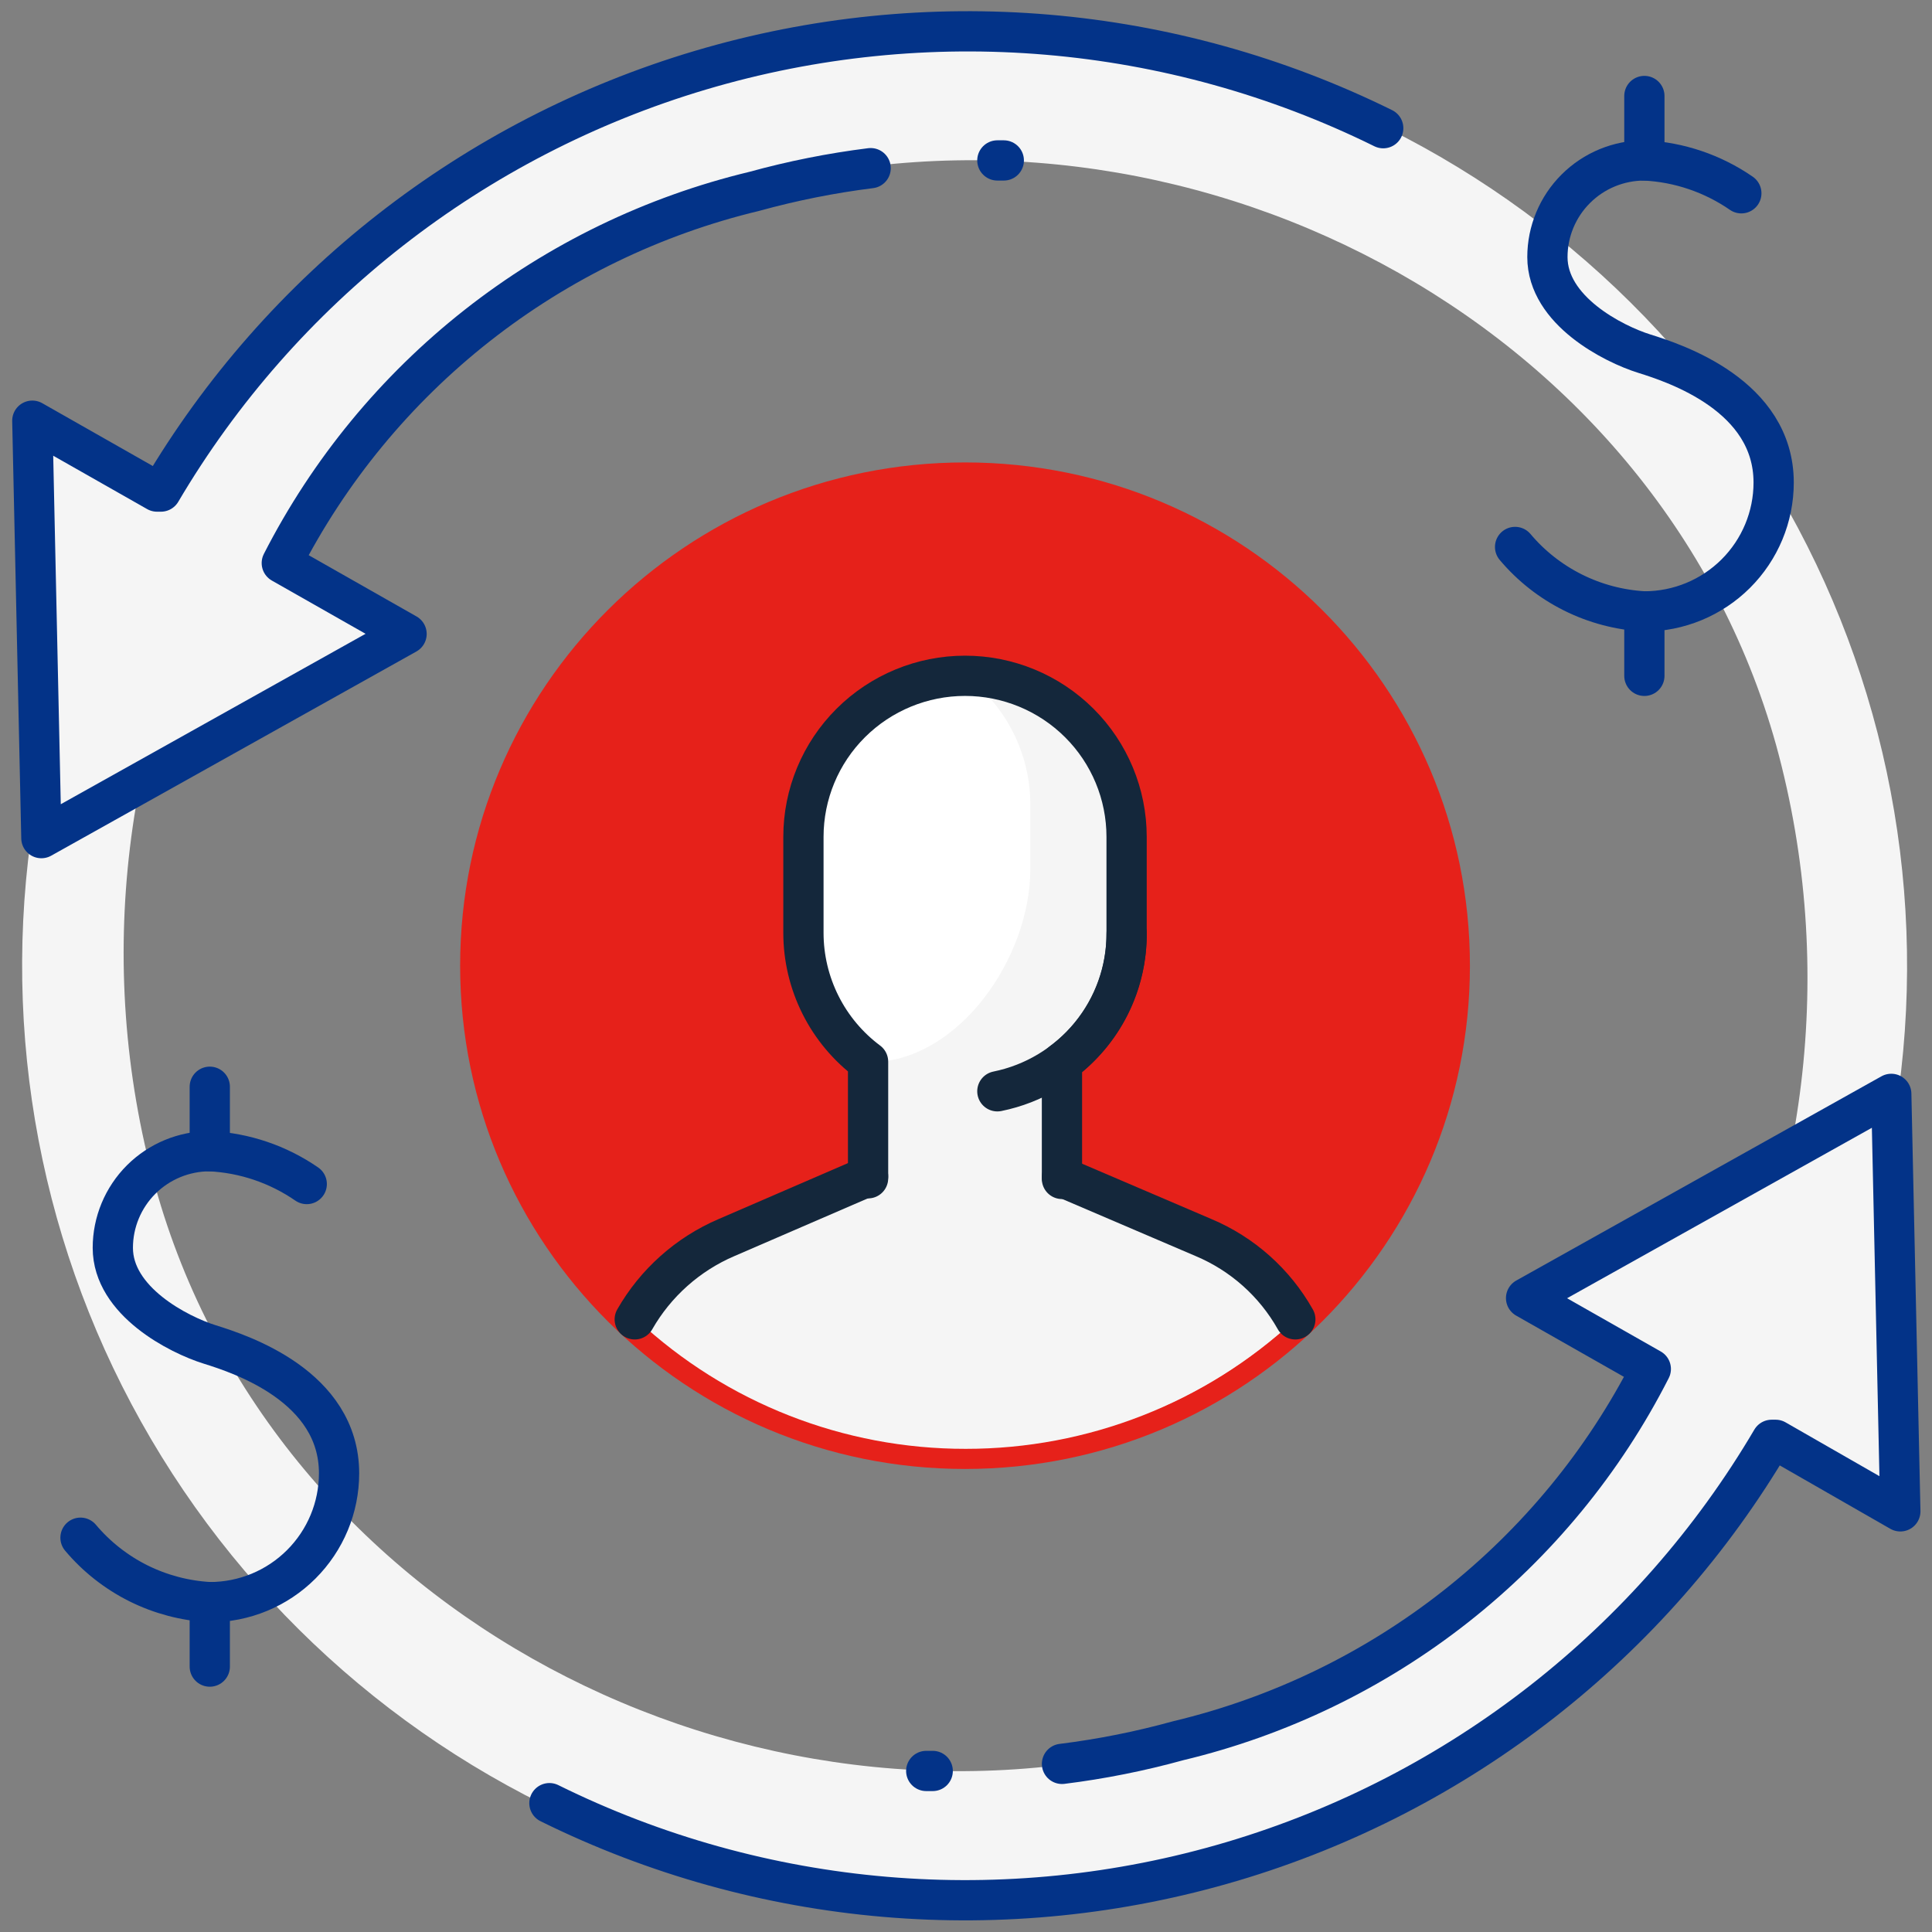 <?xml version="1.0" encoding="UTF-8"?> <svg xmlns="http://www.w3.org/2000/svg" width="48" height="48" viewBox="0 0 48 48" fill="none"><rect x="0" y="0" width="48" height="48" fill="#808080" stroke="none"/><path d="M29.692 44.799C17.6 48.096 5.026 41.038 1.991 29.946L1.525 30.074C2.933 35.256 6.096 39.793 10.478 42.915C14.86 46.037 20.191 47.552 25.566 47.203C30.941 46.853 36.029 44.661 39.967 40.999C43.905 37.336 46.45 32.429 47.171 27.109C47.892 21.789 46.744 16.384 43.922 11.811C41.1 7.239 36.778 3.78 31.688 2.022C26.599 0.264 21.056 0.316 16 2.167C10.944 4.019 6.687 7.557 3.95 12.18H3.854L0.754 10.404L0.979 20.775L10.053 15.702L6.953 13.941C8.125 11.648 9.78 9.635 11.807 8.041C13.833 6.447 16.182 5.309 18.692 4.706C29.387 1.793 41.175 7.907 44.129 18.518C47.197 29.706 40.934 41.774 29.692 44.799Z" fill="#F5F5F5"></path><path d="M18.275 3.186C30.383 -0.096 42.941 6.947 45.976 18.054L46.442 17.926C45.037 12.739 41.874 8.195 37.49 5.068C33.106 1.94 27.771 0.421 22.391 0.768C17.011 1.115 11.917 3.308 7.974 6.972C4.031 10.637 1.483 15.549 0.76 20.874C0.038 26.199 1.187 31.609 4.012 36.185C6.837 40.762 11.164 44.224 16.258 45.982C21.353 47.74 26.901 47.688 31.961 45.832C37.021 43.977 41.281 40.434 44.017 35.804H44.114L47.213 37.581L46.988 27.209L37.915 32.283L41.014 34.044C39.846 36.339 38.19 38.353 36.163 39.948C34.137 41.542 31.786 42.679 29.275 43.279C18.58 46.192 6.793 40.078 3.854 29.466C0.771 18.279 7.05 6.194 18.275 3.186Z" fill="#F5F5F5"></path><path d="M23.976 35.996C30.628 35.996 36.02 30.622 36.02 23.992C36.02 17.363 30.628 11.989 23.976 11.989C17.324 11.989 11.932 17.363 11.932 23.992C11.932 30.622 17.324 35.996 23.976 35.996Z" fill="white"></path><path d="M23.976 35.996C30.628 35.996 36.02 30.622 36.02 23.992C36.02 17.363 30.628 11.989 23.976 11.989C17.324 11.989 11.932 17.363 11.932 23.992C11.932 30.622 17.324 35.996 23.976 35.996Z" fill="#E6211A" stroke="#E6211A" stroke-linecap="round" stroke-linejoin="round"></path><path d="M26.385 25.593H21.567V31.995H26.385V25.593Z" fill="#F5F5F5"></path><path d="M23.992 27.194C22.927 27.194 21.906 26.772 21.153 26.021C20.4 25.271 19.977 24.253 19.977 23.192V20.791C19.977 19.73 20.4 18.712 21.153 17.962C21.906 17.212 22.927 16.79 23.992 16.79C25.056 16.79 26.078 17.212 26.831 17.962C27.584 18.712 28.006 19.73 28.006 20.791V23.192C28.006 24.253 27.584 25.271 26.831 26.021C26.078 26.772 25.056 27.194 23.992 27.194Z" fill="#F5F5F5"></path><path d="M23.992 16.79C22.931 16.799 21.916 17.223 21.168 17.972C20.419 18.721 19.997 19.734 19.993 20.791V23.192C19.993 23.813 20.138 24.426 20.417 24.982C20.696 25.537 21.1 26.02 21.599 26.393C23.815 26.393 25.598 23.8 25.598 21.592V19.991C25.598 19.37 25.453 18.757 25.174 18.202C24.895 17.646 24.49 17.163 23.992 16.79Z" fill="white"></path><path d="M23.992 35.996C27.025 35.999 29.946 34.855 32.166 32.795C31.659 31.888 30.87 31.169 29.918 30.747L26.401 29.226L23.992 31.195L21.583 29.242L18.066 30.747C17.113 31.161 16.327 31.882 15.834 32.795C18.047 34.855 20.963 36 23.992 35.996Z" fill="#F5F5F5"></path><path d="M32.15 32.795C31.642 31.888 30.854 31.169 29.902 30.747L26.385 29.226L25.646 29.834L25.887 29.946C26.749 30.318 27.484 30.932 28 31.714C28.517 32.496 28.792 33.412 28.794 34.348V34.988C30.03 34.454 31.165 33.712 32.15 32.795Z" fill="#F5F5F5"></path><path d="M34.366 3.185C29.097 0.585 23.035 0.07 17.4 1.745C11.766 3.42 6.977 7.16 3.998 12.213H3.902L0.803 10.452L1.028 20.823L10.101 15.75L7.001 13.989C8.173 11.696 9.829 9.683 11.855 8.089C13.882 6.495 16.231 5.357 18.741 4.754C19.689 4.493 20.655 4.3 21.631 4.178" stroke="#033388" stroke-linecap="round" stroke-linejoin="round"></path><path d="M13.65 44.799C18.918 47.404 24.982 47.92 30.617 46.245C36.252 44.57 41.041 40.828 44.017 35.772H44.114L47.213 37.549L46.988 27.177L37.915 32.251L41.014 34.012C39.846 36.307 38.19 38.321 36.163 39.916C34.137 41.51 31.786 42.647 29.275 43.247C28.327 43.509 27.361 43.702 26.385 43.823" stroke="#033388" stroke-linecap="round" stroke-linejoin="round"></path><path d="M23.012 43.999H23.173" stroke="#033388" stroke-linecap="round" stroke-linejoin="round"></path><path d="M24.779 3.986H24.939" stroke="#033388" stroke-linecap="round" stroke-linejoin="round"></path><path d="M32.182 32.779C31.669 31.868 30.867 31.153 29.902 30.747L26.385 29.242" stroke="#14273B" stroke-linecap="round" stroke-linejoin="round"></path><path d="M21.567 29.226L18.05 30.747C17.088 31.159 16.288 31.873 15.77 32.779" stroke="#14273B" stroke-linecap="round" stroke-linejoin="round"></path><path d="M21.567 29.274V26.377C21.068 26.005 20.663 25.521 20.385 24.966C20.106 24.41 19.961 23.797 19.961 23.176V20.791C19.961 19.73 20.384 18.712 21.137 17.962C21.89 17.212 22.911 16.79 23.976 16.79C25.04 16.79 26.062 17.212 26.814 17.962C27.567 18.712 27.99 19.73 27.99 20.791V23.192C27.994 23.814 27.851 24.428 27.572 24.984C27.293 25.54 26.886 26.023 26.384 26.393V29.29" stroke="#14273B" stroke-linecap="round" stroke-linejoin="round"></path><path d="M27.991 23.192C27.991 24.115 27.671 25.009 27.086 25.723C26.501 26.438 25.686 26.929 24.779 27.113" stroke="#14273B" stroke-linecap="round" stroke-linejoin="round"></path><path d="M37.642 13.589C38.039 14.061 38.529 14.446 39.081 14.721C39.634 14.997 40.237 15.156 40.854 15.19C41.706 15.19 42.523 14.852 43.125 14.252C43.727 13.652 44.066 12.838 44.066 11.989C44.066 9.828 41.625 9.028 40.854 8.787C40.083 8.547 38.445 7.715 38.445 6.387C38.445 5.75 38.699 5.139 39.151 4.689C39.602 4.239 40.215 3.986 40.854 3.986C41.718 4.028 42.552 4.311 43.263 4.802" stroke="#033388" stroke-linecap="round" stroke-linejoin="round"></path><path d="M2 38.204C2.397 38.676 2.887 39.061 3.439 39.337C3.992 39.612 4.595 39.771 5.212 39.805C6.064 39.805 6.881 39.468 7.483 38.867C8.085 38.267 8.424 37.453 8.424 36.604C8.424 34.443 5.983 33.643 5.212 33.403C4.441 33.163 2.803 32.33 2.803 31.002C2.803 30.365 3.057 29.755 3.508 29.304C3.96 28.854 4.573 28.601 5.212 28.601C6.075 28.643 6.91 28.926 7.621 29.417" stroke="#033388" stroke-linecap="round" stroke-linejoin="round"></path><path d="M40.854 16.791V15.19" stroke="#033388" stroke-linecap="round" stroke-linejoin="round"></path><path d="M5.212 41.406V39.805" stroke="#033388" stroke-linecap="round" stroke-linejoin="round"></path><path d="M40.854 3.986V2.385" stroke="#033388" stroke-linecap="round" stroke-linejoin="round"></path><path d="M5.212 28.601V27" stroke="#033388" stroke-linecap="round" stroke-linejoin="round"></path></svg> 